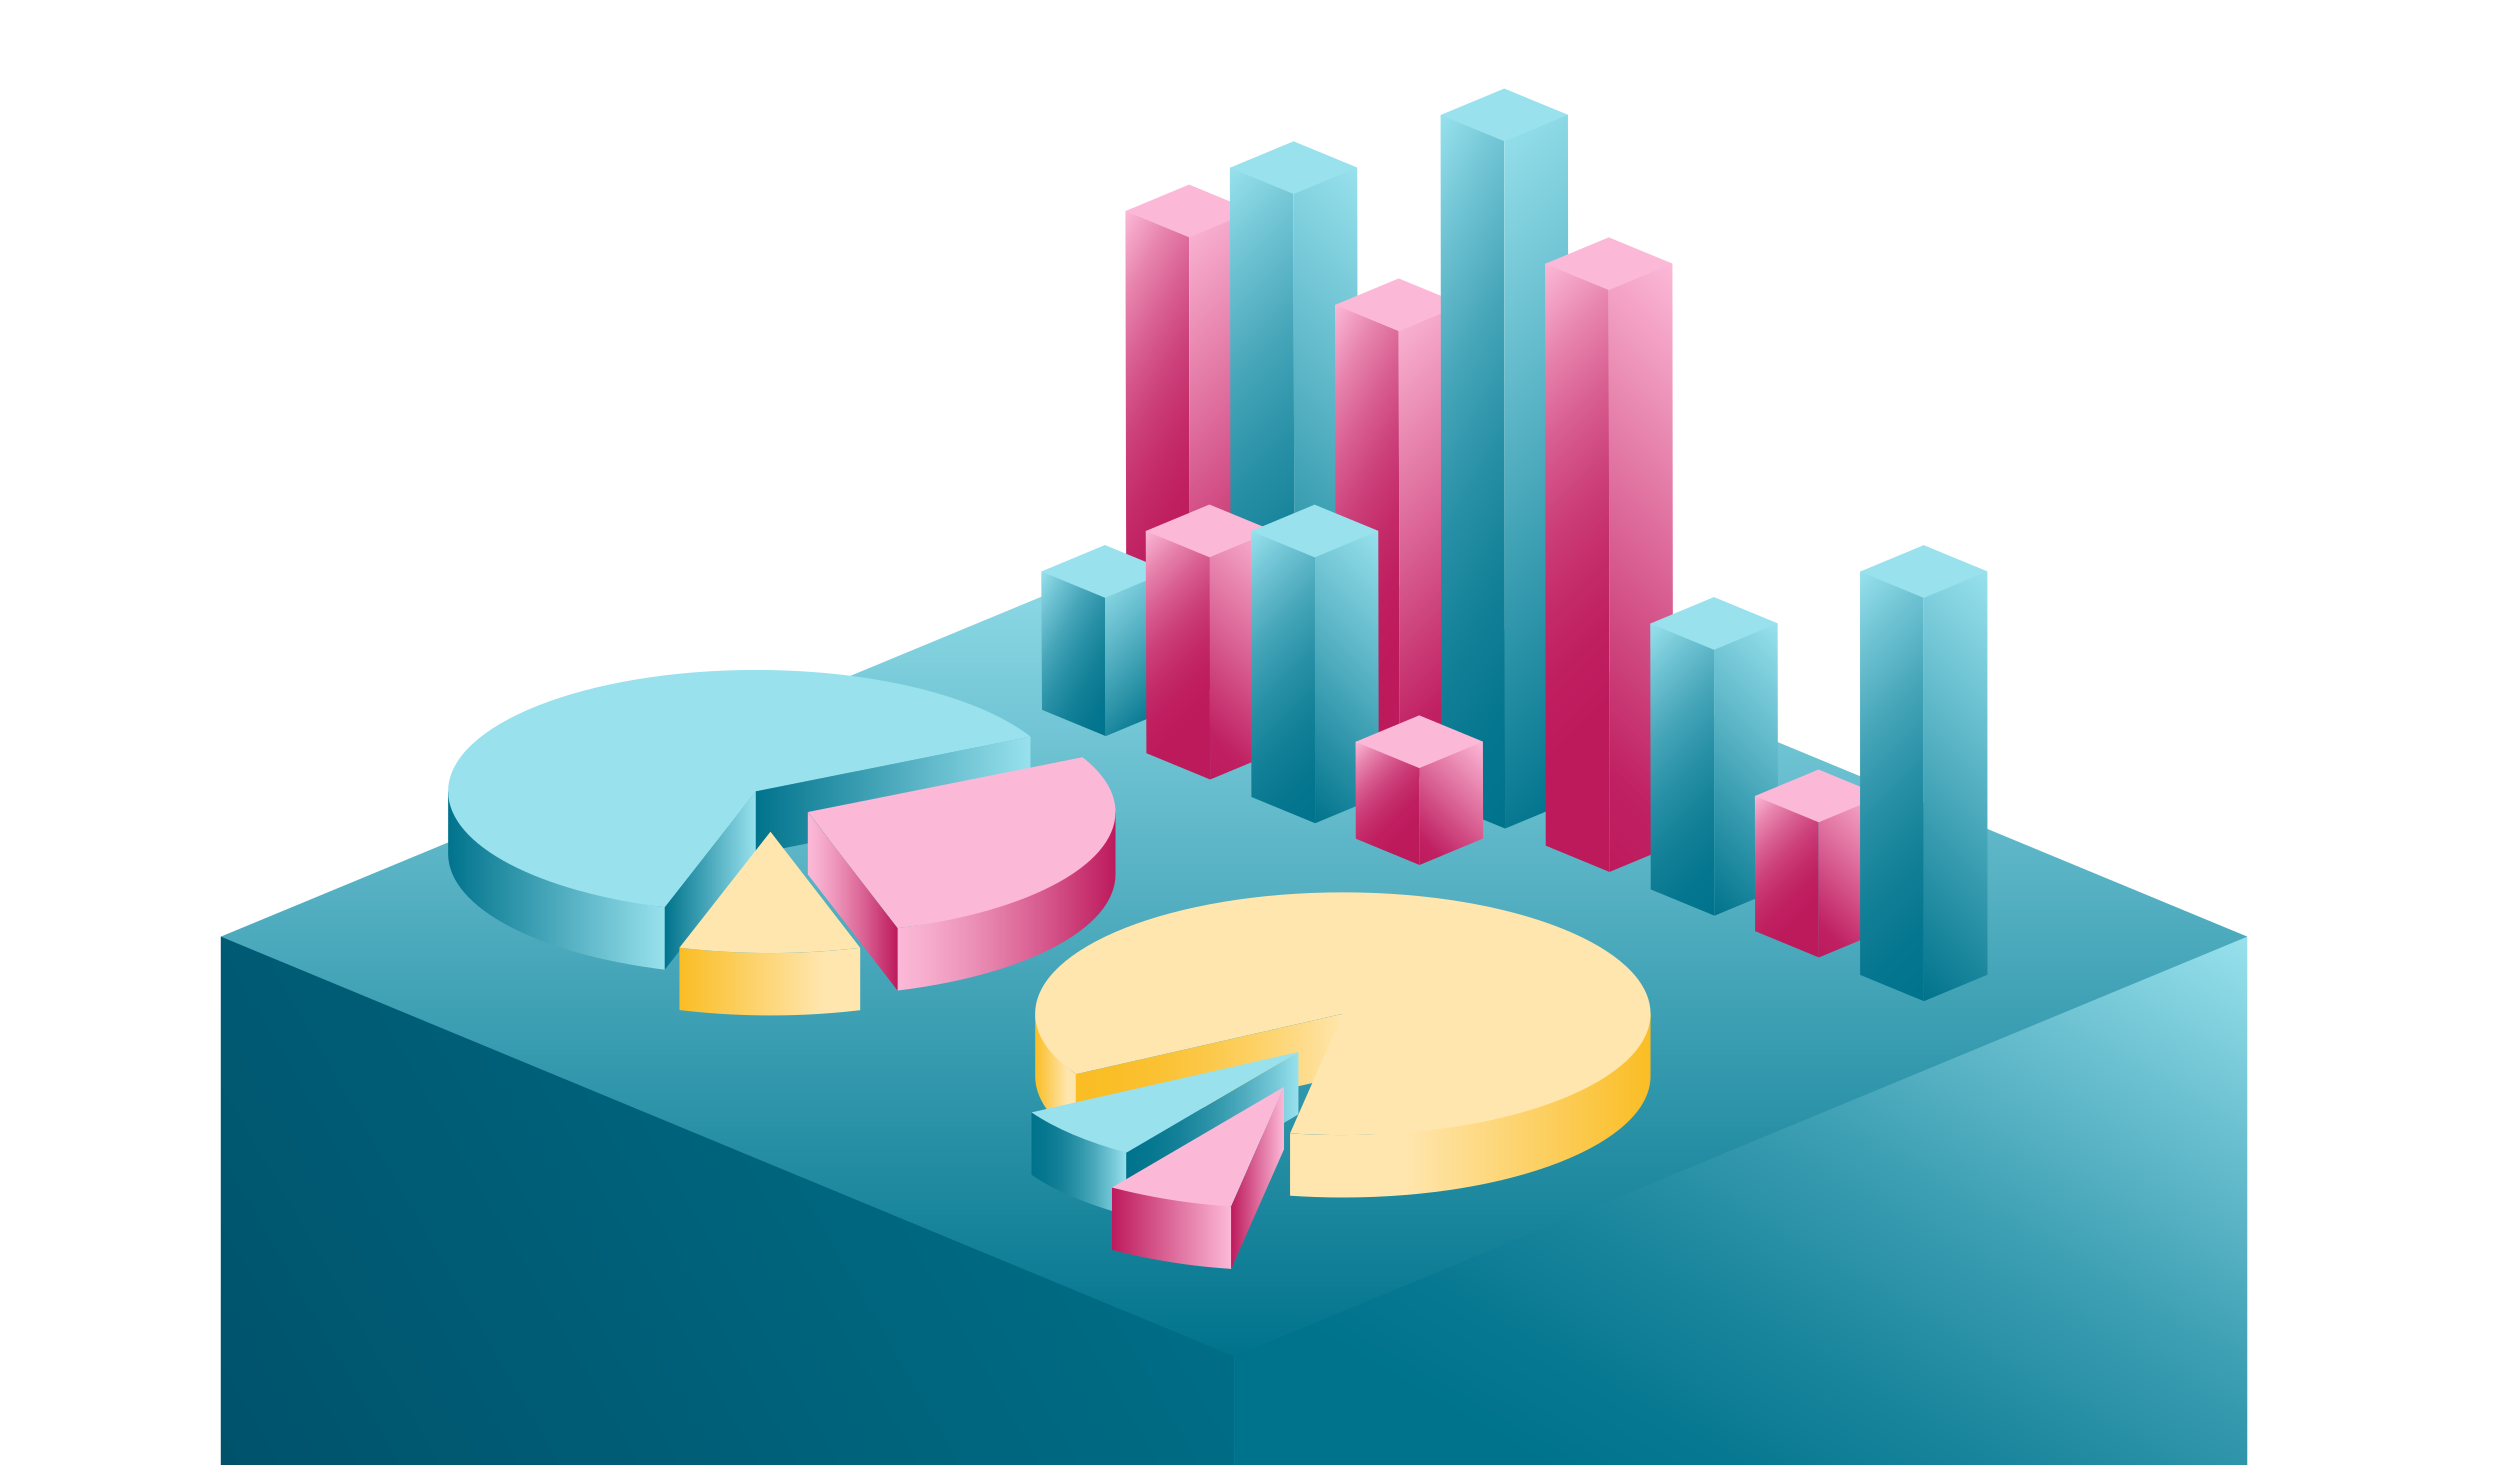 <svg xmlns="http://www.w3.org/2000/svg" xmlns:xlink="http://www.w3.org/1999/xlink" viewBox="0 0 1028.882 602.932">
  <defs>
    <style>
      .a {
        fill: url(#a);
      }

      .b {
        fill: url(#b);
      }

      .c {
        fill: url(#c);
      }

      .d {
        fill: none;
      }

      .e {
        fill: url(#d);
      }

      .f {
        fill: url(#e);
      }

      .g {
        fill: #fcb9d7;
      }

      .h {
        fill: url(#f);
      }

      .i {
        fill: url(#g);
      }

      .j {
        fill: #98e1ed;
      }

      .k {
        fill: url(#h);
      }

      .l {
        fill: url(#i);
      }

      .m {
        fill: url(#j);
      }

      .n {
        fill: url(#k);
      }

      .o {
        fill: url(#l);
      }

      .p {
        fill: url(#m);
      }

      .q {
        fill: url(#n);
      }

      .r {
        fill: url(#o);
      }

      .s {
        fill: url(#p);
      }

      .t {
        fill: url(#q);
      }

      .u {
        fill: url(#r);
      }

      .v {
        fill: url(#s);
      }

      .w {
        fill: url(#t);
      }

      .x {
        fill: url(#u);
      }

      .y {
        fill: url(#v);
      }

      .z {
        fill: url(#w);
      }

      .aa {
        fill: url(#x);
      }

      .ab {
        fill: url(#y);
      }

      .ac {
        fill: url(#z);
      }

      .ad {
        fill: url(#aa);
      }

      .ae {
        fill: url(#ab);
      }

      .af {
        fill: url(#ac);
      }

      .ag {
        fill: url(#ad);
      }

      .ah {
        fill: url(#ae);
      }

      .ai {
        fill: url(#af);
      }

      .aj {
        fill: #ffe6ae;
      }

      .ak {
        fill: url(#ag);
      }

      .al {
        fill: url(#ah);
      }

      .am {
        fill: url(#ai);
      }

      .an {
        fill: url(#aj);
      }

      .ao {
        fill: url(#ak);
      }

      .ap {
        fill: url(#al);
      }

      .aq {
        fill: url(#am);
      }

      .ar {
        fill: url(#an);
      }
    </style>
    <linearGradient id="a" data-name="Nepojmenovaný přechod" x1="502.826" y1="-728.304" x2="95.907" y2="-963.239" gradientTransform="matrix(1, 0, 0, -1, 0, -351.572)" gradientUnits="userSpaceOnUse">
      <stop offset="0" stop-color="#00738c"/>
      <stop offset="1" stop-color="#00526b"/>
    </linearGradient>
    <linearGradient id="b" data-name="Nepojmenovaný přechod 2" x1="815.581" y1="-673.938" x2="617.164" y2="-1017.605" gradientTransform="matrix(1, 0, 0, -1, 0, -351.572)" gradientUnits="userSpaceOnUse">
      <stop offset="0" stop-color="#98e1ed"/>
      <stop offset="0.178" stop-color="#6cc1d1"/>
      <stop offset="0.391" stop-color="#3d9fb3"/>
      <stop offset="0.581" stop-color="#1c879e"/>
      <stop offset="0.737" stop-color="#077891"/>
      <stop offset="0.841" stop-color="#00738c"/>
    </linearGradient>
    <linearGradient id="c" data-name="Nepojmenovaný přechod 3" x1="507.869" y1="-564.31" x2="507.869" y2="-909.769" gradientTransform="matrix(1, 0, 0, -1, 0, -351.572)" gradientUnits="userSpaceOnUse">
      <stop offset="0" stop-color="#98e1ed"/>
      <stop offset="1" stop-color="#00738c"/>
    </linearGradient>
    <linearGradient id="d" data-name="Nepojmenovaný přechod 4" x1="435.602" y1="-500.011" x2="542.138" y2="-561.52" gradientTransform="matrix(1, -0.002, -0.002, -1, -10.943, -346.933)" gradientUnits="userSpaceOnUse">
      <stop offset="0.001" stop-color="#fcb9d7"/>
      <stop offset="0.017" stop-color="#f9b3d2"/>
      <stop offset="0.144" stop-color="#e784ae"/>
      <stop offset="0.271" stop-color="#d85e91"/>
      <stop offset="0.397" stop-color="#cc407a"/>
      <stop offset="0.52" stop-color="#c42b69"/>
      <stop offset="0.639" stop-color="#bf1e5f"/>
      <stop offset="0.752" stop-color="#bd1a5c"/>
    </linearGradient>
    <linearGradient id="e" data-name="Nepojmenovaný přechod 5" x1="456.032" y1="-478.141" x2="563.995" y2="-586.103" gradientTransform="matrix(1, -0.002, -0.002, -1, -10.943, -346.933)" gradientUnits="userSpaceOnUse">
      <stop offset="0.001" stop-color="#fcb9d7"/>
      <stop offset="0.847" stop-color="#c02162"/>
      <stop offset="1" stop-color="#bd1a5c"/>
    </linearGradient>
    <linearGradient id="f" data-name="Nepojmenovaný přechod 6" x1="466.599" y1="-466.654" x2="597.828" y2="-597.883" gradientTransform="matrix(1, -0.002, -0.002, -1, -10.943, -346.933)" gradientUnits="userSpaceOnUse">
      <stop offset="0.001" stop-color="#98e1ed"/>
      <stop offset="0.16" stop-color="#6fc3d3"/>
      <stop offset="0.339" stop-color="#47a6b9"/>
      <stop offset="0.516" stop-color="#2890a6"/>
      <stop offset="0.688" stop-color="#128097"/>
      <stop offset="0.852" stop-color="#05768f"/>
      <stop offset="1" stop-color="#00738c"/>
    </linearGradient>
    <linearGradient id="g" data-name="Nepojmenovaný přechod 7" x1="618.608" y1="-466.654" x2="487.379" y2="-597.883" gradientTransform="matrix(1, -0.002, -0.002, -1, -10.943, -346.933)" gradientUnits="userSpaceOnUse">
      <stop offset="0.001" stop-color="#98e1ed"/>
      <stop offset="0.504" stop-color="#4dabbd"/>
      <stop offset="1" stop-color="#00738c"/>
    </linearGradient>
    <linearGradient id="h" data-name="Nepojmenovaný přechod 8" x1="522.372" y1="-537.8" x2="627.688" y2="-598.604" xlink:href="#d"/>
    <linearGradient id="i" data-name="Nepojmenovaný přechod 9" x1="542.88" y1="-516.266" x2="649.467" y2="-622.853" xlink:href="#e"/>
    <linearGradient id="j" data-name="Nepojmenovaný přechod 10" x1="545.168" y1="-495.724" x2="691.873" y2="-580.424" xlink:href="#f"/>
    <linearGradient id="k" data-name="Nepojmenovaný přechod 11" x1="562.443" y1="-462.209" x2="716.886" y2="-616.651" xlink:href="#g"/>
    <linearGradient id="l" data-name="Nepojmenovaný přechod 12" x1="592.699" y1="-509.95" x2="730.9" y2="-648.15" xlink:href="#d"/>
    <linearGradient id="m" data-name="Nepojmenovaný přechod 13" x1="751.747" y1="-509.882" x2="613.412" y2="-648.217" xlink:href="#e"/>
    <linearGradient id="n" data-name="Nepojmenovaný přechod 14" x1="668.291" y1="-625.528" x2="741.534" y2="-698.771" xlink:href="#f"/>
    <linearGradient id="o" data-name="Nepojmenovaný přechod 15" x1="762.314" y1="-625.528" x2="689.071" y2="-698.772" xlink:href="#g"/>
    <linearGradient id="p" data-name="Nepojmenovaný přechod 16" x1="724.671" y1="-683.123" x2="771.021" y2="-729.473" xlink:href="#d"/>
    <linearGradient id="q" data-name="Nepojmenovaný přechod 17" x1="791.8" y1="-683.124" x2="745.451" y2="-729.473" xlink:href="#e"/>
    <linearGradient id="r" data-name="Nepojmenovaný přechod 18" x1="429.464" y1="-598.51" x2="478.632" y2="-626.898" xlink:href="#f"/>
    <linearGradient id="s" data-name="Nepojmenovaný přechod 19" x1="454.354" y1="-593.222" x2="496.03" y2="-634.899" xlink:href="#g"/>
    <linearGradient id="t" data-name="Nepojmenovaný přechod 20" x1="465.233" y1="-582.565" x2="529.554" y2="-646.887" xlink:href="#d"/>
    <linearGradient id="u" data-name="Nepojmenovaný přechod 21" x1="550.277" y1="-582.622" x2="486.07" y2="-646.829" xlink:href="#e"/>
    <linearGradient id="v" data-name="Nepojmenovaný přechod 22" x1="504.009" y1="-587.201" x2="577.252" y2="-660.444" xlink:href="#f"/>
    <linearGradient id="w" data-name="Nepojmenovaný přechod 23" x1="598.033" y1="-587.201" x2="524.79" y2="-660.444" xlink:href="#g"/>
    <linearGradient id="x" data-name="Nepojmenovaný přechod 24" x1="564.309" y1="-656.607" x2="602.794" y2="-695.091" xlink:href="#d"/>
    <linearGradient id="y" data-name="Nepojmenovaný přechod 25" x1="623.561" y1="-656.62" x2="585.102" y2="-695.078" xlink:href="#e"/>
    <linearGradient id="z" data-name="Nepojmenovaný přechod 26" x1="740.446" y1="-618.499" x2="841.849" y2="-719.901" xlink:href="#f"/>
    <linearGradient id="aa" data-name="Nepojmenovaný přechod 27" x1="862.75" y1="-618.377" x2="761.105" y2="-720.022" xlink:href="#g"/>
    <linearGradient id="ab" data-name="Nepojmenovaný přechod 28" x1="184.432" y1="-713.945" x2="273.599" y2="-713.945" gradientTransform="matrix(1, 0, 0, -1, 0, -351.572)" gradientUnits="userSpaceOnUse">
      <stop offset="0" stop-color="#00738c"/>
      <stop offset="1" stop-color="#98e1ed"/>
    </linearGradient>
    <linearGradient id="ac" data-name="Nepojmenovaný přechod 29" x1="273.598" y1="-713.945" x2="311.059" y2="-713.945" xlink:href="#ab"/>
    <linearGradient id="ad" data-name="Nepojmenovaný přechod 30" x1="311.059" y1="-678.809" x2="424.081" y2="-678.809" xlink:href="#ab"/>
    <linearGradient id="ae" data-name="Nepojmenovaný přechod 31" x1="369.377" y1="-722.496" x2="459.087" y2="-722.496" gradientTransform="matrix(1, 0, 0, -1, 0, -351.572)" gradientUnits="userSpaceOnUse">
      <stop offset="0.001" stop-color="#fcb9d7"/>
      <stop offset="0.127" stop-color="#f7aece"/>
      <stop offset="0.352" stop-color="#eb8fb6"/>
      <stop offset="0.649" stop-color="#d85d90"/>
      <stop offset="1" stop-color="#bd1a5c"/>
    </linearGradient>
    <linearGradient id="af" data-name="Nepojmenovaný přechod 32" x1="279.632" y1="-755.528" x2="354.012" y2="-755.528" gradientTransform="matrix(1, 0, 0, -1, 0, -351.572)" gradientUnits="userSpaceOnUse">
      <stop offset="0" stop-color="#fabd24"/>
      <stop offset="0.796" stop-color="#ffe6ae"/>
    </linearGradient>
    <linearGradient id="ag" data-name="Nepojmenovaný přechod 33" x1="332.458" y1="-722.496" x2="369.377" y2="-722.496" xlink:href="#ae"/>
    <linearGradient id="ah" data-name="Nepojmenovaný přechod 34" x1="426.027" y1="-794.045" x2="442.8" y2="-794.045" xlink:href="#af"/>
    <linearGradient id="ai" data-name="Nepojmenovaný přechod 35" x1="530.928" y1="-806.59" x2="679.284" y2="-806.59" gradientTransform="matrix(1, 0, 0, -1, 0, -351.572)" gradientUnits="userSpaceOnUse">
      <stop offset="0.32" stop-color="#ffe6ae"/>
      <stop offset="1" stop-color="#fabd24"/>
    </linearGradient>
    <linearGradient id="aj" data-name="Nepojmenovaný přechod 36" x1="442.804" y1="-794.045" x2="552.655" y2="-794.045" gradientTransform="matrix(1, 0, 0, -1, 0, -351.572)" gradientUnits="userSpaceOnUse">
      <stop offset="0" stop-color="#fabd24"/>
      <stop offset="0.159" stop-color="#fabe28"/>
      <stop offset="0.332" stop-color="#fbc235"/>
      <stop offset="0.51" stop-color="#fbc94b"/>
      <stop offset="0.693" stop-color="#fdd269"/>
      <stop offset="0.877" stop-color="#fedd90"/>
      <stop offset="1" stop-color="#ffe6ae"/>
    </linearGradient>
    <linearGradient id="ak" data-name="Nepojmenovaný přechod 37" x1="424.513" y1="-830.487" x2="463.565" y2="-830.487" gradientTransform="matrix(1, 0, 0, -1, 0, -351.572)" gradientUnits="userSpaceOnUse">
      <stop offset="0" stop-color="#00738c"/>
      <stop offset="0.14" stop-color="#05778f"/>
      <stop offset="0.306" stop-color="#148198"/>
      <stop offset="0.487" stop-color="#2c93a8"/>
      <stop offset="0.677" stop-color="#4dabbd"/>
      <stop offset="0.873" stop-color="#78cad9"/>
      <stop offset="1" stop-color="#98e1ed"/>
    </linearGradient>
    <linearGradient id="al" data-name="Nepojmenovaný přechod 38" x1="463.565" y1="-818.057" x2="534.368" y2="-818.057" xlink:href="#ak"/>
    <linearGradient id="am" data-name="Nepojmenovaný přechod 39" x1="457.632" y1="-857.037" x2="506.707" y2="-857.037" gradientTransform="matrix(1, 0, 0, -1, 0, -351.572)" gradientUnits="userSpaceOnUse">
      <stop offset="0" stop-color="#bd1a5c"/>
      <stop offset="1" stop-color="#fcb9d7"/>
    </linearGradient>
    <linearGradient id="an" data-name="Nepojmenovaný přechod 40" x1="506.711" y1="-836.328" x2="528.435" y2="-836.328" xlink:href="#am"/>
  </defs>
  <g>
    <g>
      <rect class="a" x="90.863" y="385.468" width="417.006" height="217.464"/>
      <rect class="b" x="507.869" y="385.468" width="417.006" height="217.464"/>
      <polygon class="c" points="90.863 385.468 507.869 558.197 924.875 385.468 507.869 212.738 90.863 385.468"/>
      <path class="d" d="M735.86,325.902q20.298-1.731,40.667-1.806c-10.042.049-20.083.305-30.101.943C742.899,325.282,739.378,325.579,735.86,325.902Z"/>
    </g>
    <g>
      <g>
        <polygon class="e" points="463.161 86.863 463.575 276.487 489.801 287.298 489.369 86.818 463.161 86.863"/>
        <polygon class="f" points="489.369 86.818 489.801 287.298 515.99 276.398 515.577 86.774 489.369 86.818"/>
        <polygon class="g" points="463.161 86.863 489.387 97.674 515.577 86.774 489.351 75.963 463.161 86.863"/>
      </g>
      <g>
        <polygon class="h" points="506.158 69.05 506.539 294.446 532.765 305.257 532.366 69.006 506.158 69.05"/>
        <polygon class="i" points="532.366 69.006 532.765 305.257 558.955 294.357 558.573 68.962 532.366 69.006"/>
        <polygon class="j" points="506.158 69.05 532.384 79.862 558.573 68.962 532.347 58.15 506.158 69.05"/>
      </g>
      <g>
        <polygon class="k" points="549.433 125.483 549.749 312.448 575.976 323.26 575.641 125.439 549.433 125.483"/>
        <polygon class="l" points="575.641 125.439 575.976 323.26 602.165 312.36 601.849 125.395 575.641 125.439"/>
        <polygon class="g" points="549.433 125.483 575.659 136.295 601.849 125.395 575.623 114.583 549.433 125.483"/>
      </g>
      <g>
        <polygon class="m" points="592.877 47.339 593.184 330.188 619.411 340.999 619.085 47.295 592.877 47.339"/>
        <polygon class="n" points="619.085 47.295 619.411 340.999 645.6 330.099 645.293 47.25 619.085 47.295"/>
        <polygon class="j" points="592.877 47.339 619.103 58.15 645.293 47.25 619.067 36.439 592.877 47.339"/>
      </g>
      <g>
        <polygon class="o" points="635.878 108.574 636.148 348.046 662.375 358.857 662.086 108.53 635.878 108.574"/>
        <polygon class="p" points="662.086 108.53 662.375 358.857 688.564 347.957 688.294 108.485 662.086 108.53"/>
        <polygon class="g" points="635.878 108.574 662.105 119.385 688.294 108.485 662.068 97.674 635.878 108.574"/>
      </g>
      <g>
        <polygon class="q" points="679.174 256.625 679.359 366.048 705.585 376.86 705.382 256.581 679.174 256.625"/>
        <polygon class="r" points="705.382 256.581 705.585 376.86 731.775 365.96 731.589 256.537 705.382 256.581"/>
        <polygon class="j" points="679.174 256.625 705.4 267.437 731.589 256.537 705.363 245.725 679.174 256.625"/>
      </g>
      <g>
        <polygon class="s" points="722.228 327.595 722.322 383.231 748.548 394.042 748.436 327.551 722.228 327.595"/>
        <polygon class="t" points="748.436 327.551 748.548 394.042 774.738 383.142 774.643 327.507 748.436 327.551"/>
        <polygon class="g" points="722.228 327.595 748.454 338.407 774.643 327.507 748.417 316.695 722.228 327.595"/>
      </g>
      <g>
        <polygon class="u" points="428.531 235.205 428.838 292.139 455.065 302.95 454.739 235.161 428.531 235.205"/>
        <polygon class="v" points="454.739 235.161 455.065 302.95 481.254 292.05 480.947 235.116 454.739 235.161"/>
        <polygon class="j" points="428.531 235.205 454.757 246.016 480.947 235.116 454.721 224.305 428.531 235.205"/>
      </g>
      <g>
        <polygon class="w" points="471.533 218.532 471.803 309.997 498.029 320.808 497.74 218.488 471.533 218.532"/>
        <polygon class="x" points="497.74 218.488 498.029 320.808 524.218 309.908 523.948 218.443 497.74 218.488"/>
        <polygon class="g" points="471.533 218.532 497.759 229.343 523.948 218.443 497.722 207.632 471.533 218.532"/>
      </g>
      <g>
        <polygon class="y" points="514.828 218.576 515.013 327.999 541.239 338.81 541.036 218.532 514.828 218.576"/>
        <polygon class="z" points="541.036 218.532 541.239 338.81 567.429 327.91 567.244 218.488 541.036 218.532"/>
        <polygon class="j" points="514.828 218.576 541.054 229.388 567.244 218.488 541.017 207.676 514.828 218.576"/>
      </g>
      <g>
        <polygon class="aa" points="557.882 305.302 557.976 345.182 584.202 355.993 584.09 305.257 557.882 305.302"/>
        <polygon class="ab" points="584.09 305.257 584.202 355.993 610.392 345.093 610.298 305.213 584.09 305.257"/>
        <polygon class="g" points="557.882 305.302 584.108 316.113 610.298 305.213 584.071 294.402 557.882 305.302"/>
      </g>
      <g>
        <polygon class="ac" points="765.495 235.249 765.532 401.233 791.759 412.045 791.703 235.205 765.495 235.249"/>
        <polygon class="ad" points="791.703 235.205 791.759 412.045 817.948 401.145 817.911 235.161 791.703 235.205"/>
        <polygon class="j" points="765.495 235.249 791.722 246.061 817.911 235.161 791.685 224.349 765.495 235.249"/>
      </g>
    </g>
    <g>
      <g>
        <path class="ae" d="M184.432,325.669v25.681c0,22.442,37.521,41.427,89.167,47.728V373.397C221.953,367.096,208.843,333.103,184.432,325.669Z"/>
        <path class="j" d="M273.599,373.397l37.461-47.728,113.022-22.544c-20.885-16.26-63.652-27.406-113.022-27.406-69.935,0-126.628,22.363-126.628,49.95C184.432,348.111,221.953,367.096,273.599,373.397Z"/>
        <polygon class="af" points="311.059 325.669 311.059 351.35 273.598 399.078 273.598 373.397 311.059 325.669"/>
        <polygon class="ag" points="424.081 328.806 424.081 303.125 311.059 325.669 311.059 351.35 424.081 328.806"/>
        <path class="ah" d="M459.086,334.188c-14.475,13.81-37.785,41.557-89.709,47.791v25.681c51.924-6.233,89.709-25.271,89.709-47.791V334.188Z"/>
        <path class="ai" d="M317.093,392.228a310.406,310.406,0,0,1-37.461-2.223v25.681a316.708,316.708,0,0,0,74.38.063V390.068A310.649,310.649,0,0,1,317.093,392.228Z"/>
        <path class="aj" d="M279.632,390.005a316.707,316.707,0,0,0,74.38.063L317.093,342.277Z"/>
        <path class="g" d="M332.458,334.188l36.919,47.791c51.924-6.234,89.709-25.271,89.709-47.791,0-8.112-4.907-15.771-13.606-22.544Z"/>
      </g>
      <polygon class="ak" points="332.458 334.188 332.458 359.869 369.377 407.66 369.377 381.979 332.458 334.188"/>
    </g>
    <g>
      <path class="al" d="M426.027,417.203v25.681c0,9.051,6.102,17.539,16.772,24.86V442.063C432.13,434.742,433.148,425.625,426.027,417.203Z"/>
      <path class="am" d="M679.283,417.203c-10.748,14.57-56.693,49.95-126.628,49.95-7.409,0-14.668-.254-21.727-.735v25.681c7.06.481,14.319.735,21.728.735,69.934,0,126.628-22.364,126.628-49.95V417.203Z"/>
      <polygon class="an" points="442.804 467.744 552.655 442.881 552.655 417.203 442.804 442.066 442.804 467.744"/>
      <path class="ao" d="M424.513,457.795V483.476c9.656,6.625,23.052,12.294,39.053,16.558V474.354A335.22,335.22,0,0,0,424.513,457.795Z"/>
      <polygon class="ap" points="463.565 500.035 534.368 458.616 534.368 432.936 463.565 474.354 463.565 500.035"/>
      <path class="aq" d="M457.632,488.726v25.681a261.596,261.596,0,0,0,49.075,7.797V496.523A433.625,433.625,0,0,0,457.632,488.726Z"/>
      <path class="aj" d="M552.655,367.252c-69.934,0-126.627,22.363-126.628,49.95,0,9.052,6.104,17.541,16.777,24.863l109.852-24.863-21.724,49.209q10.591.723,21.724.741c69.935,0,126.628-22.364,126.628-49.95C679.283,389.616,622.59,367.252,552.655,367.252Z"/>
      <path class="j" d="M424.517,457.798c9.656,6.624,23.053,12.293,39.052,16.557l70.799-41.42Z"/>
      <path class="g" d="M457.636,488.727a261.691,261.691,0,0,0,49.075,7.789l21.724-49.209Z"/>
      <polygon class="ar" points="506.711 522.204 528.435 472.995 528.435 447.308 506.711 496.517 506.711 522.204"/>
    </g>
  </g>
</svg>
